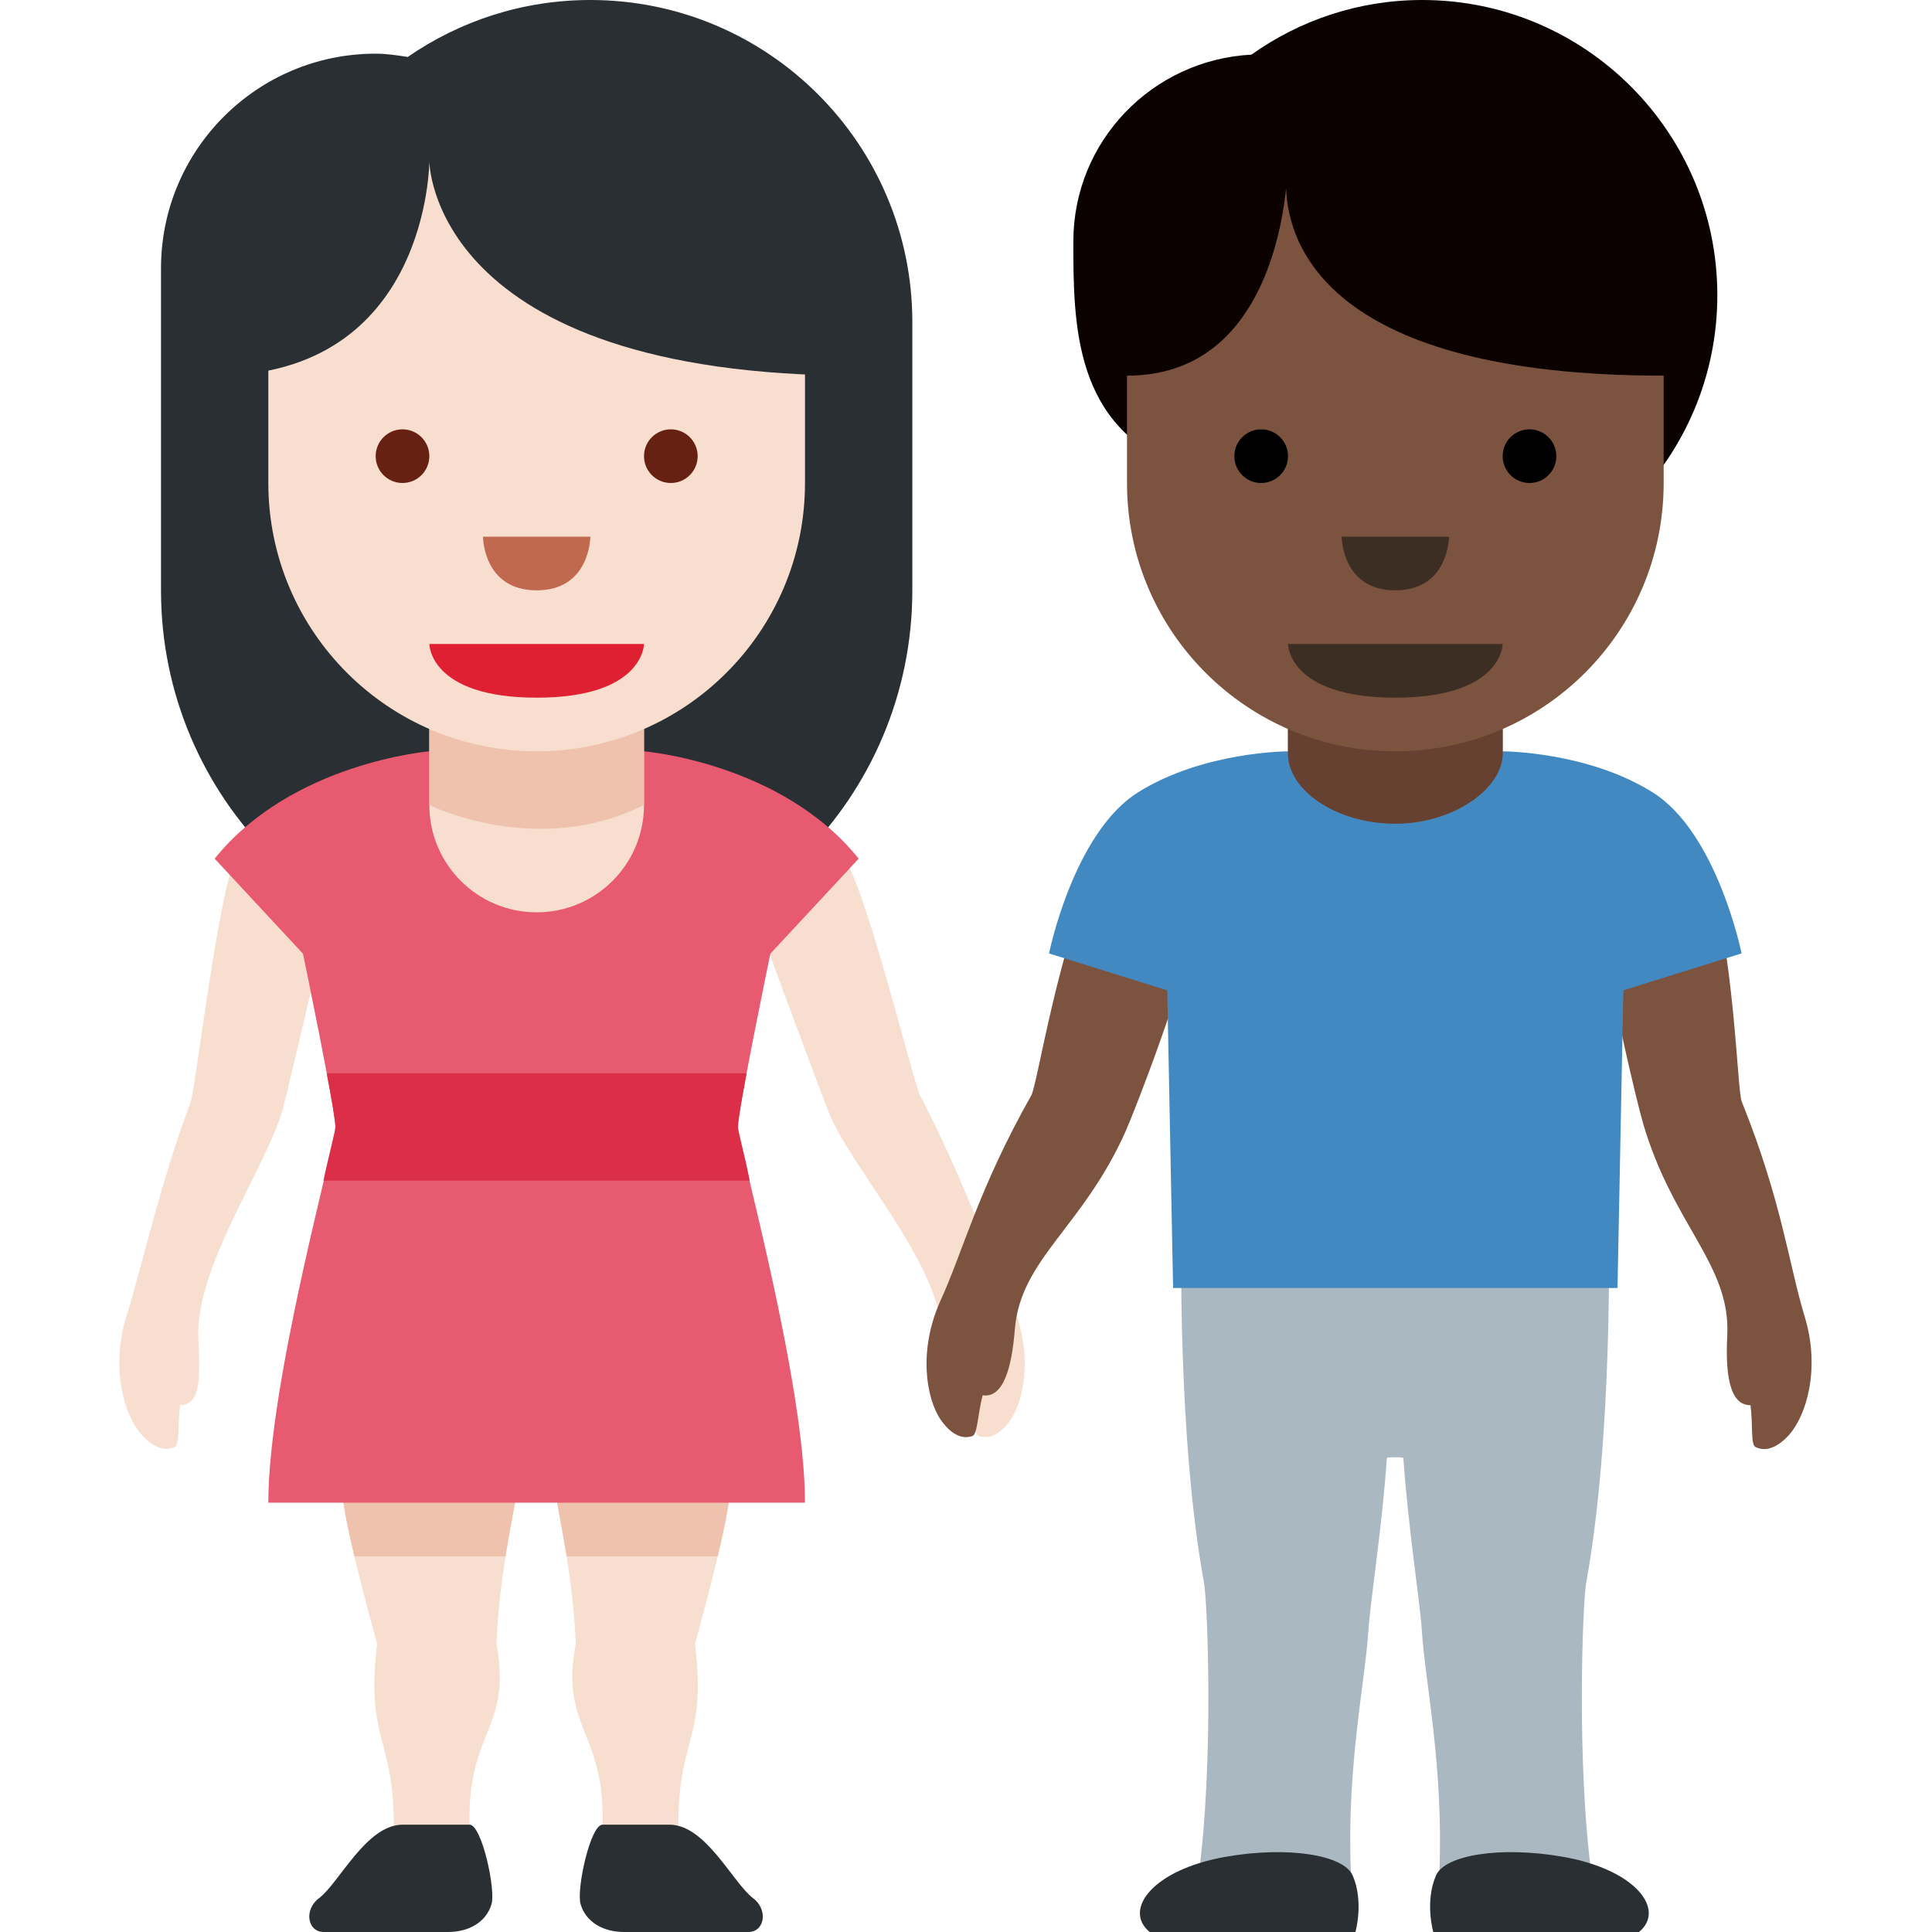 <svg xmlns="http://www.w3.org/2000/svg" viewBox="0 0 36 36"><path fill="#292F33" d="M11 0C9.736 0 8.565.393 7.598 1.061 7.401 1.031 7.205 1 7 1 4.791 1 3 2.791 3 5v6c0 3.866 3.134 7 7 7s7-3.134 7-7V6.001C17 2.687 14.314 0 11 0z"/><path fill="#F7DECE" d="M11.213 34.309c-.052.682 1.849.953 2.129.791.299-.173-.698-.623-.702-.977-.019-1.797.53-1.648.311-3.492.443-1.625.672-2.592.672-3.131 0-1.25-3.312-.766-3.312 0 0 .344.365 1.681.417 3.131-.313 1.659.641 1.615.485 3.678zm-2.448 0c.052.682-1.849.953-2.129.791-.299-.173.698-.623.702-.977.019-1.797-.53-1.648-.311-3.492-.443-1.625-.672-2.592-.672-3.131 0-1.25 3.313-.766 3.313 0 0 .344-.365 1.681-.417 3.131.311 1.659-.642 1.615-.486 3.678z"/><path fill="#EEC2AD" d="M10.311 27.5c0 .206.13.771.246 1.5h2.817c.164-.689.249-1.175.249-1.5 0-1.25-3.312-.766-3.312 0zm-3.957 0c0 .325.085.811.249 1.5H9.42c.116-.729.247-1.294.247-1.5 0-.766-3.313-1.25-3.313 0z"/><path fill="#F7DECE" d="M3.258 26.96c-.258.124-.503-.097-.619-.227-.328-.367-.583-1.246-.282-2.209.303-.973.6-2.384 1.199-4.002.081-.22.499-3.764.805-4.445.197-.437 1.28-.896 1.81-.807.529.089.246.651.105 1.13 0 0-.916 3.953-1.016 4.296-.316 1.079-1.624 2.918-1.565 4.237.031.692.06 1.255-.339 1.246-.049.362-.003.735-.098.781zm14.984-.2c.271.091.487-.159.586-.302.279-.405.422-1.309.004-2.227-.423-.927-.894-2.29-1.69-3.821-.108-.208-.966-3.672-1.355-4.309-.25-.409-1.382-.729-1.897-.574-.513.154-.162.676.037 1.134 0 0 1.403 3.807 1.546 4.135.449 1.031 1.977 2.691 2.082 4.008.056.69.097 1.253.492 1.194.094.353.095.729.195.762z"/><path fill="#292F33" d="M13.945 36c.305 0 .372-.418.089-.629-.379-.285-.88-1.371-1.561-1.371h-1.245c-.229 0-.49 1.209-.41 1.48.102.345.433.52.812.52h2.315zm-7.913 0c-.305 0-.372-.418-.089-.629.379-.285.88-1.371 1.561-1.371h1.245c.229 0 .49 1.209.41 1.48-.102.345-.433.52-.811.52H6.032z"/><path fill="#E75A70" d="M14.354 17.771L16 16c-1.438-1.792-4-2-4-2H8s-2.562.208-4 2l1.646 1.771S6.25 20.688 6.25 21 5 25.75 5 28h10c0-2.25-1.25-6.688-1.25-7s.604-3.229.604-3.229z"/><path fill="#DA2F47" d="M13.75 21c0-.106.07-.512.161-1H6.089c.092.488.161.894.161 1 0 .083-.122.509-.223 1h7.942c-.108-.558-.219-.917-.219-1z"/><path fill="#F7DECE" d="M8 11v4c0 1.104.896 2 2 2s2-.896 2-2v-4H8z"/><path fill="#EEC2AD" d="M12 11l-4 .019V15s2 1 4 0v-4z"/><path fill="#F7DECE" d="M15 3H5v6c0 2.762 2.238 5 5 5s5-2.237 5-5V3z"/><path fill="#292F33" d="M15 2H5L4 7c4 0 4-4 4-4s0 4 8 4l-1-5z"/><path fill="#DF1F32" d="M12 12H8s0 1 2 1 2-1 2-1z"/><circle fill="#662113" cx="7.5" cy="8.5" r=".5"/><circle fill="#662113" cx="12.5" cy="8.5" r=".5"/><path fill="#C1694F" d="M9 10h2s0 1-1 1-1-1-1-1z"/><path fill="#0B0200" d="M26.5 0c-1.187 0-2.282.379-3.181 1.018C21.473 1.114 20 2.629 20 4.5c0 1.542.007 3.484 2.038 4.208C23.036 10.094 24.66 11 26.5 11c3.037 0 5.5-2.462 5.5-5.499C32 2.463 29.537 0 26.5 0z"/><path fill="#7C533E" d="M18.117 26.76c-.271.091-.487-.159-.586-.302-.279-.405-.422-1.309-.004-2.227.423-.927.702-2.072 1.69-3.821.115-.204.494-2.746 1.242-4.354.202-.435 1.495-.684 2.009-.529.513.154-.005.98-.037 1.134-.344 1.651-1.305 4.077-1.45 4.404-.8 1.806-1.965 2.389-2.071 3.706-.055.69-.205 1.286-.6 1.228-.092.352-.094.728-.193.761zm14.595.204c.257.126.504-.094.62-.222.33-.365.591-1.242.296-2.208-.297-.975-.424-2.146-1.174-4.01-.087-.217-.129-2.787-.66-4.479-.143-.457-1.392-.875-1.922-.789-.529.086-.124.972-.112 1.129.124 1.682.758 4.213.859 4.556.556 1.895 1.634 2.627 1.566 3.946-.036.692.034 1.302.433 1.296.048.363 0 .735.094.781z"/><path fill="#AAB8C2" d="M29.555 29.5c.5-2.734.422-6.5.422-6.5h-7.963s-.078 3.766.422 6.5c.063.344.188 3.344-.109 5.5-.066.479 2.886.937 2.844-.125-.078-1.969.264-3.513.328-4.5.035-.547.25-1.875.344-3.208.011-.018.295-.018.306 0 .094 1.333.308 2.661.344 3.208.064.987.406 2.531.328 4.5-.042 1.062 2.91.604 2.844.125-.297-2.156-.172-5.156-.11-5.5z"/><path fill="#292F33" d="M30.54 36c.499-.406-.041-1.161-1.42-1.402-1.163-.203-2.2-.032-2.363.35-.212.493-.05 1.052-.05 1.052h3.833zm-9.117 0c-.499-.406.041-1.161 1.42-1.402 1.163-.203 2.2-.032 2.363.35.212.494.05 1.053.05 1.053L21.423 36z"/><path fill="#4289C1" d="M30.797 14.766C29.578 14 28 14 28 14h-4s-1.578 0-2.797.766c-1.201.754-1.656 3-1.656 3l2.203.688.109 5.546h8.281l.109-5.547 2.203-.688c.001.001-.454-2.245-1.655-2.999z"/><path fill="#7C533E" d="M24 10.042v4c0 .682.896 1.305 2 1.305s2-.668 2-1.305v-4h-4z"/><path fill="#664131" d="M24 14.042c0 .682.896 1.305 2 1.305s2-.668 2-1.305V11l-4 .019v3.023z"/><path fill="#7C533E" d="M31 3H21v6c0 2.762 2.238 5 5 5s5-2.237 5-5V3z"/><path fill="#0B0200" d="M21 2.5L20.5 5l.5 2c2.333 0 2.85-2.412 2.965-3.488C24.004 4.588 24.779 7 31 7l.5-2-.5-2.5H21z"/><path fill="#3D2E24" d="M28 12h-4s0 1 2 1 2-1 2-1z"/><circle cx="23.5" cy="8.5" r=".5"/><circle cx="28.5" cy="8.5" r=".5"/><path fill="#3D2E24" d="M25 10h2s0 1-1 1-1-1-1-1z"/></svg>
